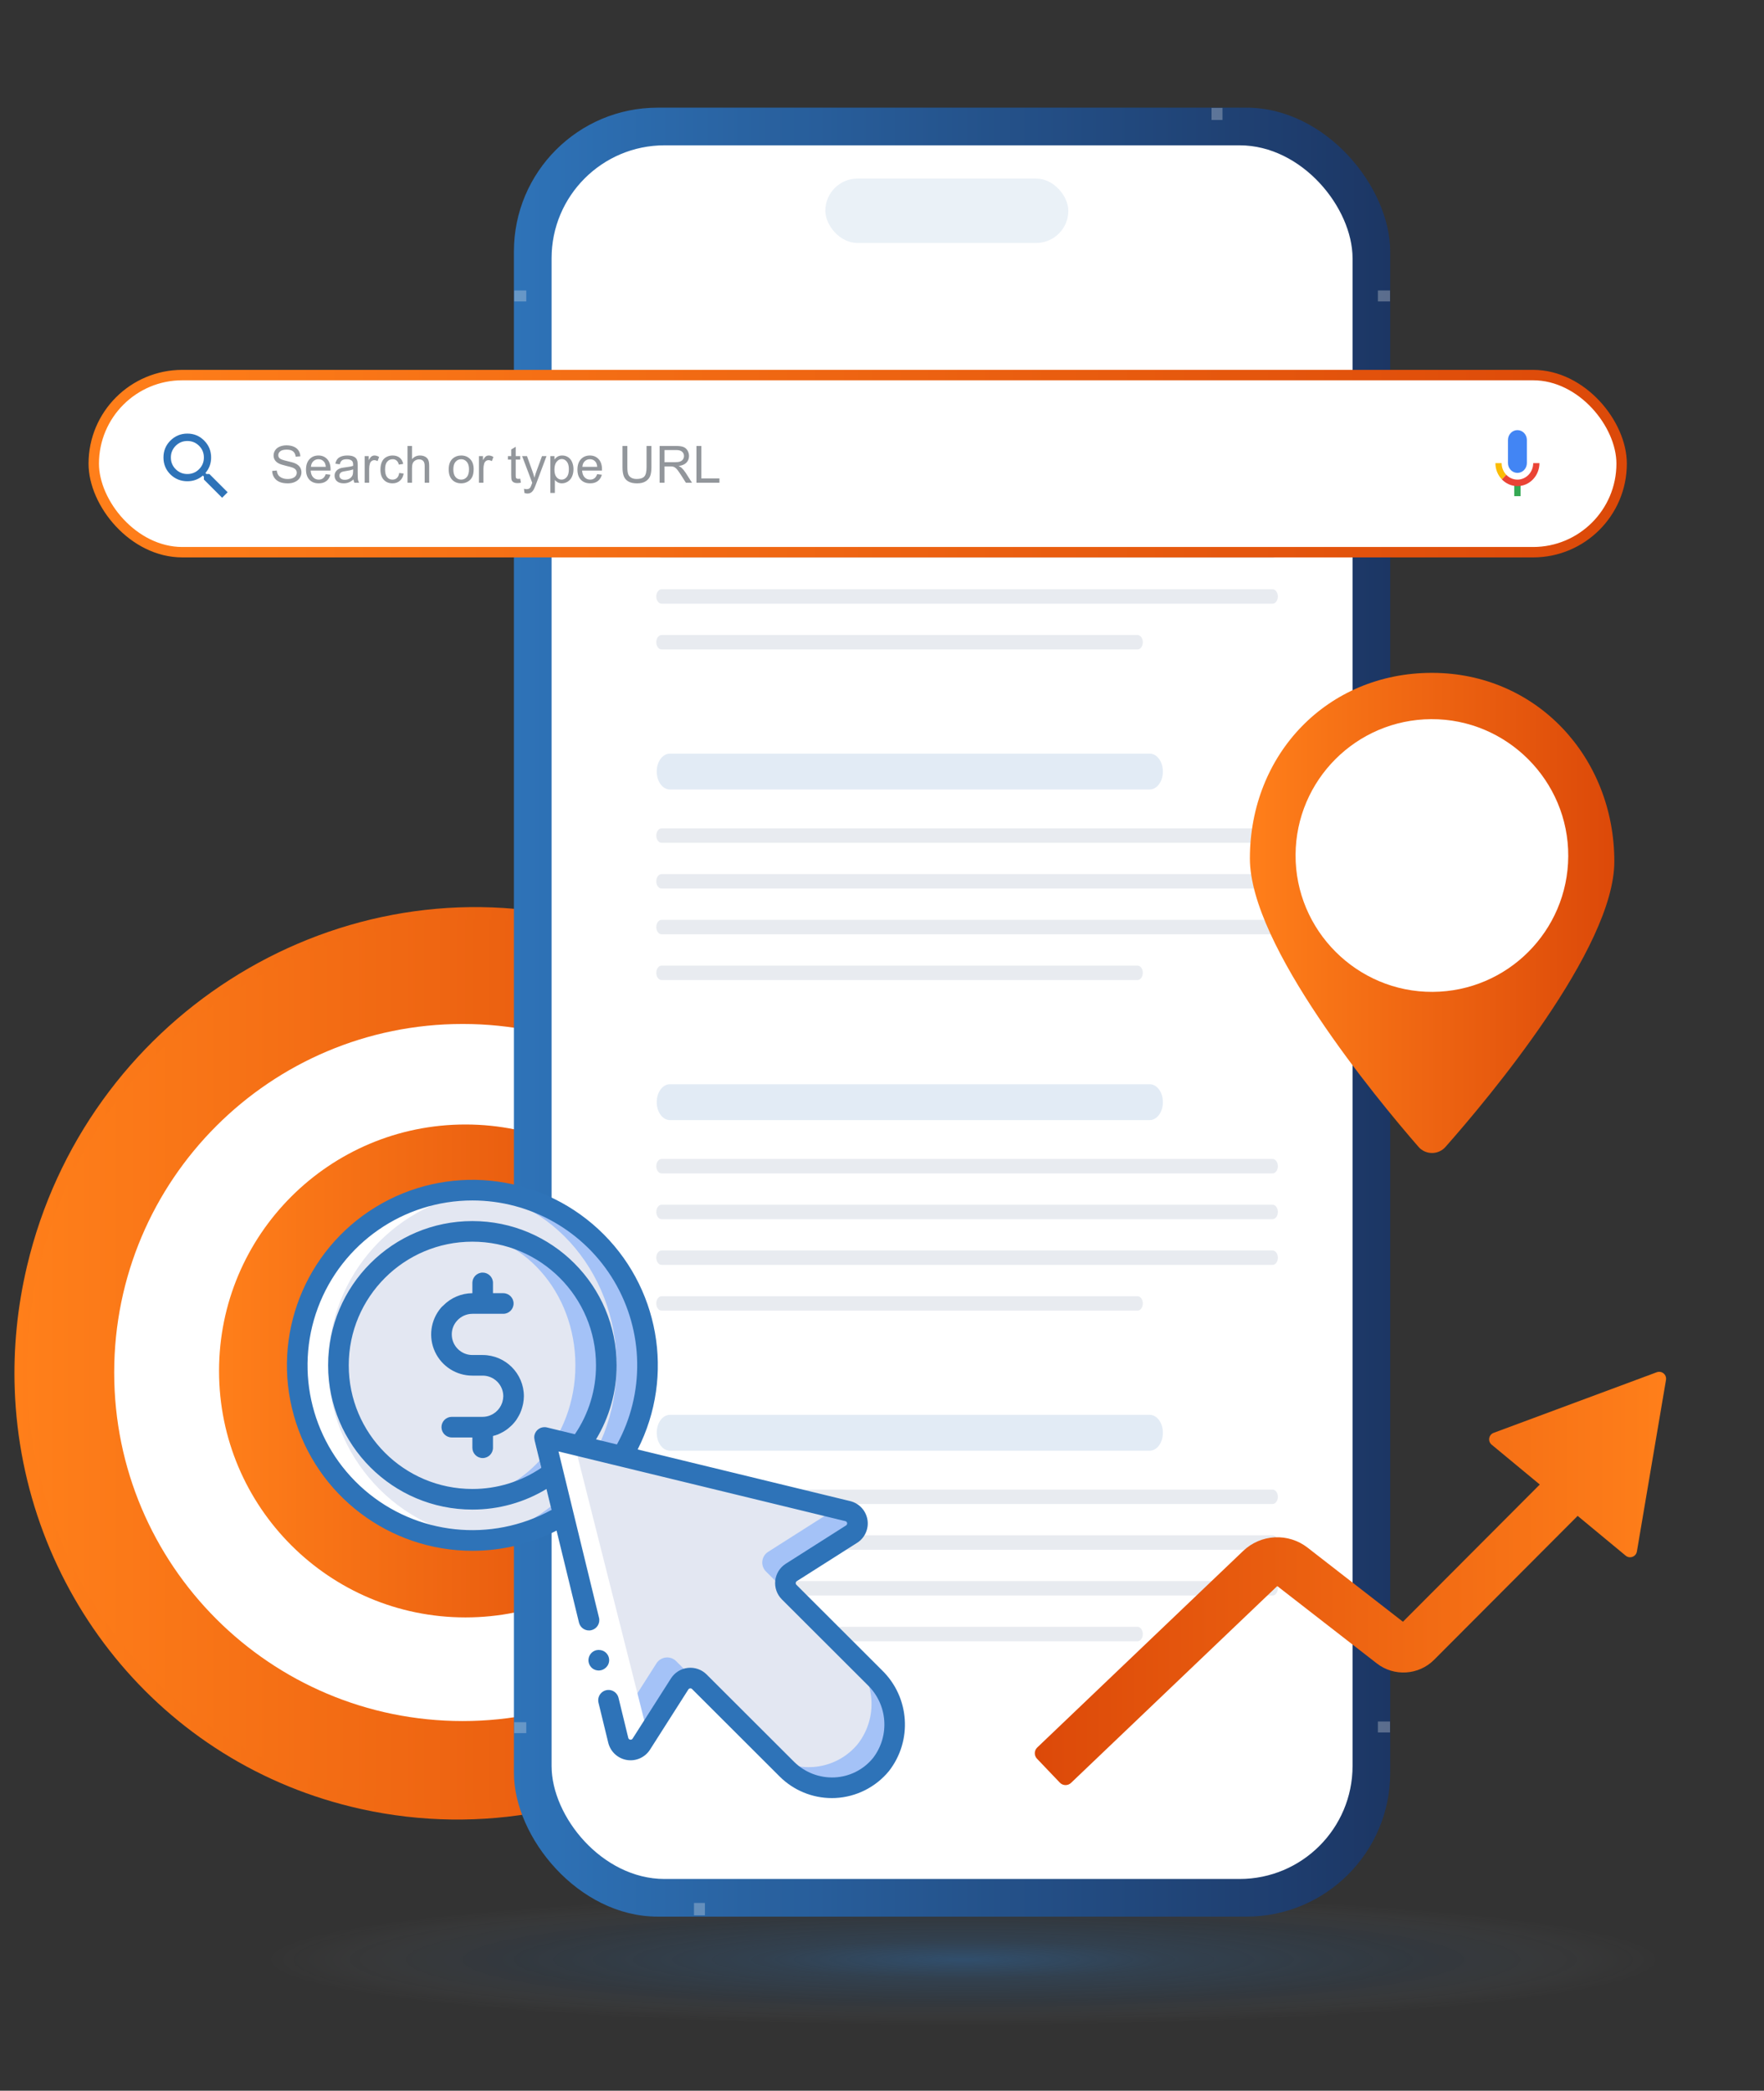 <svg width="508" height="602" viewBox="0 0 508 602" fill="none" xmlns="http://www.w3.org/2000/svg">
<rect x="0" y="0" width="508" height="602" fill="#333333" stroke="none"/>
<g clip-path="url(#clip0_11071_12606)">
<path style="mix-blend-mode:multiply" opacity="0.56" d="M279.268 583C418.623 583 531.592 572.58 531.592 559.726C531.592 546.872 418.623 536.452 279.268 536.452C139.914 536.452 26.945 546.872 26.945 559.726C26.945 572.58 139.914 583 279.268 583Z" fill="url(#paint0_radial_11071_12606)" fill-opacity="0.77"/>
<path d="M4.241 399.97C3.834 388.363 4.963 376.486 7.779 364.574C24.537 293.701 94.761 248.778 164.629 264.232C222.752 277.089 262.326 327.693 264.332 385.142C264.737 396.749 263.61 408.626 260.794 420.54C244.035 491.411 173.811 536.334 103.943 520.881C45.82 508.025 6.253 457.419 4.241 399.97Z" fill="url(#paint1_linear_11071_12606)"/>
<path d="M27.69 368.577C41.868 309.458 101.116 271.348 159.89 284.393C208.28 295.133 242.068 337.688 243.769 386.42C244.109 396.136 243.173 406.087 240.827 416.089C226.671 475.806 167.214 513.766 108.222 500.513C59.039 489.464 26.339 446.394 24.666 398.488C24.321 388.643 25.289 378.597 27.69 368.579V368.577ZM154.934 306.911C109.014 296.47 61.574 325.744 50.217 373.308C48.315 381.277 47.552 389.238 47.823 397.009C49.159 435.274 75.541 469.013 114.086 477.515C161.072 487.832 207.665 457.081 218.505 410.422C220.295 402.72 221.011 395.005 220.745 387.457C219.422 349.541 193.422 315.667 154.932 306.913" fill="white"/>
<path d="M72.902 378.679C81.176 344.441 115.2 322.8 149.048 330.236C177.457 336.651 196.366 361.406 197.33 389.032C197.531 394.784 196.954 400.659 195.523 406.523C187.182 440.688 152.934 462.316 119.243 454.711C91.251 448.394 72.1 423.765 71.129 395.998C70.93 390.314 71.494 384.496 72.898 378.681L72.902 378.679ZM143.687 353.045C122.337 348.272 100.619 362.035 95.391 383.547C94.481 387.293 94.117 391.03 94.243 394.666C94.862 412.421 107.162 427.921 124.591 431.915C146.141 436.855 168.123 422.809 173.128 401.123C174.003 397.465 174.355 393.807 174.229 390.233C173.614 372.63 161.466 357.02 143.687 353.045Z" fill="white"/>
<path d="M117.671 393.517C117.62 392.047 117.761 390.543 118.117 389.036C120.267 379.943 129.341 374.168 138.329 376.235C145.979 377.994 150.699 384.678 150.943 391.664C150.996 393.186 150.837 394.72 150.449 396.223C148.302 405.25 139.371 410.961 130.486 408.99C123.016 407.334 117.926 400.856 117.671 393.517Z" fill="white"/>
<path fill-rule="evenodd" clip-rule="evenodd" d="M11.329 364.624C27.878 295.318 97.003 252.663 163.912 267.877L163.91 267.88C219.993 280.635 257.877 329.992 259.805 385.239C260.192 396.237 259.149 407.479 256.541 418.701C240.746 486.688 172.856 531.495 104.393 516.462C48.229 504.074 9.787 454.914 7.841 399.157C7.446 387.835 8.558 376.235 11.329 364.624Z" fill="url(#paint2_linear_11071_12606)"/>
<path d="M133.245 495.559C188.672 495.559 233.604 450.627 233.604 395.2C233.604 339.773 188.672 294.84 133.245 294.84C77.818 294.84 32.885 339.773 32.885 395.2C32.885 450.627 77.818 495.559 133.245 495.559Z" fill="white"/>
<path d="M134.045 465.717C173.238 465.717 205.01 433.945 205.01 394.752C205.01 355.558 173.238 323.786 134.045 323.786C94.851 323.786 63.079 355.558 63.079 394.752C63.079 433.945 94.851 465.717 134.045 465.717Z" fill="url(#paint3_linear_11071_12606)"/>
<path d="M133.246 436.801C156.221 436.801 174.846 418.175 174.846 395.2C174.846 372.225 156.221 353.599 133.246 353.599C110.27 353.599 91.645 372.225 91.645 395.2C91.645 418.175 110.27 436.801 133.246 436.801Z" fill="white"/>
<g clip-path="url(#clip1_11071_12606)">
<rect x="148" y="31" width="252.354" height="520.874" rx="41.402" fill="url(#paint4_linear_11071_12606)"/>
<rect x="158.843" y="41.843" width="230.667" height="499.188" rx="32.53" fill="white"/>
<g opacity="0.5">
<rect x="237.684" y="51.416" width="69.977" height="18.548" rx="9.274" fill="#2E73B8" fill-opacity="0.2"/>
</g>
<g opacity="0.4">
<g style="mix-blend-mode:screen" opacity="0.75">
<rect x="148" y="495.883" width="3.549" height="3.154" fill="#EDEDED"/>
</g>
<g style="mix-blend-mode:screen" opacity="0.75">
<rect x="199.851" y="547.931" width="3.154" height="3.549" fill="#EDEDED"/>
</g>
<g style="mix-blend-mode:screen" opacity="0.75">
<rect x="396.805" y="83.639" width="3.549" height="3.154" fill="#EDEDED"/>
</g>
<g style="mix-blend-mode:screen" opacity="0.75">
<rect x="148" y="83.639" width="3.549" height="3.154" fill="#EDEDED"/>
</g>
<g style="mix-blend-mode:screen" opacity="0.75">
<rect x="348.897" y="31" width="3.154" height="3.549" fill="#EDEDED"/>
</g>
<g style="mix-blend-mode:screen" opacity="0.75">
<rect x="396.805" y="495.686" width="3.549" height="3.154" fill="#EDEDED"/>
</g>
</g>
</g>
<path d="M331.097 121.806H192.918C190.823 121.806 189.125 124.116 189.125 126.967C189.125 129.818 190.823 132.128 192.918 132.128H331.097C333.192 132.128 334.89 129.818 334.89 126.967C334.89 124.116 333.192 121.806 331.097 121.806Z" fill="#E2EBF5"/>
<path d="M366.473 147.48H190.527C189.683 147.48 189 146.55 189 145.403C189 144.255 189.683 143.325 190.527 143.325H366.473C367.317 143.325 368 144.255 368 145.403C368 146.55 367.317 147.48 366.473 147.48Z" fill="#677C99" fill-opacity="0.15"/>
<path d="M366.473 156.499H190.527C189.684 156.499 189 157.43 189 158.577C189 159.725 189.684 160.655 190.527 160.655H366.473C367.316 160.655 368 159.725 368 158.577C368 157.43 367.316 156.499 366.473 156.499Z" fill="#677C99" fill-opacity="0.15"/>
<path d="M366.473 173.826H190.527C189.683 173.826 189 172.896 189 171.749C189 170.601 189.683 169.671 190.527 169.671H366.473C367.317 169.671 368 170.601 368 171.749C368 172.896 367.317 173.826 366.473 173.826Z" fill="#677C99" fill-opacity="0.15"/>
<path d="M327.583 182.844H190.527C189.684 182.844 189 183.775 189 184.922C189 186.07 189.684 187 190.527 187H327.583C328.426 187 329.11 186.07 329.11 184.922C329.11 183.775 328.426 182.844 327.583 182.844Z" fill="#677C99" fill-opacity="0.15"/>
<path d="M331.097 217H192.918C190.823 217 189.125 219.311 189.125 222.161C189.125 225.012 190.823 227.323 192.918 227.323H331.097C333.192 227.323 334.89 225.012 334.89 222.161C334.89 219.311 333.192 217 331.097 217Z" fill="#E2EBF5"/>
<path d="M366.473 242.675H190.527C189.683 242.675 189 241.745 189 240.597C189 239.449 189.683 238.519 190.527 238.519H366.473C367.317 238.519 368 239.449 368 240.597C368 241.745 367.317 242.675 366.473 242.675Z" fill="#677C99" fill-opacity="0.15"/>
<path d="M366.473 251.694H190.527C189.684 251.694 189 252.624 189 253.771C189 254.919 189.684 255.849 190.527 255.849H366.473C367.316 255.849 368 254.919 368 253.771C368 252.624 367.316 251.694 366.473 251.694Z" fill="#677C99" fill-opacity="0.15"/>
<path d="M366.473 269.021H190.527C189.683 269.021 189 268.091 189 266.943C189 265.795 189.683 264.865 190.527 264.865H366.473C367.317 264.865 368 265.795 368 266.943C368 268.091 367.317 269.021 366.473 269.021Z" fill="#677C99" fill-opacity="0.15"/>
<path d="M327.583 278.039H190.527C189.684 278.039 189 278.969 189 280.117C189 281.264 189.684 282.194 190.527 282.194H327.583C328.426 282.194 329.11 281.264 329.11 280.117C329.11 278.969 328.426 278.039 327.583 278.039Z" fill="#677C99" fill-opacity="0.15"/>
<path d="M331.097 312.194H192.918C190.823 312.194 189.125 314.505 189.125 317.356C189.125 320.206 190.823 322.517 192.918 322.517H331.097C333.192 322.517 334.89 320.206 334.89 317.356C334.89 314.505 333.192 312.194 331.097 312.194Z" fill="#E2EBF5"/>
<path d="M366.473 337.869H190.527C189.683 337.869 189 336.939 189 335.791C189 334.643 189.683 333.713 190.527 333.713H366.473C367.317 333.713 368 334.643 368 335.791C368 336.939 367.317 337.869 366.473 337.869Z" fill="#677C99" fill-opacity="0.15"/>
<path d="M366.473 346.888H190.527C189.684 346.888 189 347.818 189 348.966C189 350.113 189.684 351.044 190.527 351.044H366.473C367.316 351.044 368 350.113 368 348.966C368 347.818 367.316 346.888 366.473 346.888Z" fill="#677C99" fill-opacity="0.15"/>
<path d="M366.473 364.215H190.527C189.683 364.215 189 363.285 189 362.137C189 360.989 189.683 360.059 190.527 360.059H366.473C367.317 360.059 368 360.989 368 362.137C368 363.285 367.317 364.215 366.473 364.215Z" fill="#677C99" fill-opacity="0.15"/>
<path d="M327.583 373.233H190.527C189.684 373.233 189 374.163 189 375.311C189 376.458 189.684 377.389 190.527 377.389H327.583C328.426 377.389 329.11 376.458 329.11 375.311C329.11 374.163 328.426 373.233 327.583 373.233Z" fill="#677C99" fill-opacity="0.15"/>
<path d="M331.097 407.389H192.918C190.823 407.389 189.125 409.7 189.125 412.55C189.125 415.401 190.823 417.711 192.918 417.711H331.097C333.192 417.711 334.89 415.401 334.89 412.55C334.89 409.7 333.192 407.389 331.097 407.389Z" fill="#E2EBF5"/>
<path d="M366.473 433.063H190.527C189.683 433.063 189 432.133 189 430.986C189 429.838 189.683 428.908 190.527 428.908H366.473C367.317 428.908 368 429.838 368 430.986C368 432.133 367.317 433.063 366.473 433.063Z" fill="#677C99" fill-opacity="0.15"/>
<path d="M366.473 442.082H190.527C189.684 442.082 189 443.013 189 444.16C189 445.308 189.684 446.238 190.527 446.238H366.473C367.316 446.238 368 445.308 368 444.16C368 443.013 367.316 442.082 366.473 442.082Z" fill="#677C99" fill-opacity="0.15"/>
<path d="M366.473 459.409H190.527C189.683 459.409 189 458.479 189 457.332C189 456.184 189.683 455.254 190.527 455.254H366.473C367.317 455.254 368 456.184 368 457.332C368 458.479 367.317 459.409 366.473 459.409Z" fill="#677C99" fill-opacity="0.15"/>
<path d="M327.583 468.427H190.527C189.684 468.427 189 469.358 189 470.505C189 471.653 189.684 472.583 190.527 472.583H327.583C328.426 472.583 329.11 471.653 329.11 470.505C329.11 469.358 328.426 468.427 327.583 468.427Z" fill="#677C99" fill-opacity="0.15"/>
<path d="M464.898 248.065C464.898 273.125 428.451 316.463 416.273 330.245C414.2 332.591 410.545 332.576 408.491 330.213C396.367 316.266 359.947 272.281 359.947 247.201C359.947 217.113 382.275 193.743 412.364 193.743C442.453 193.743 464.898 217.977 464.898 248.065Z" fill="url(#paint5_linear_11071_12606)"/>
<path d="M451.627 246.558C451.508 268.067 434.095 285.481 412.586 285.6C390.813 285.72 372.981 267.886 373.1 246.115C373.219 224.606 390.633 207.193 412.141 207.074C433.914 206.953 451.748 224.786 451.627 246.558Z" fill="white"/>
<g clip-path="url(#clip2_11071_12606)">
<rect x="27" y="108" width="440" height="51" rx="25.5" fill="white"/>
<g clip-path="url(#clip3_11071_12606)">
<path d="M50.593 135.102C51.517 136.027 52.64 136.489 53.961 136.489C55.282 136.489 56.404 136.027 57.329 135.102C58.253 134.178 58.716 133.055 58.716 131.734C58.716 130.413 58.253 129.291 57.329 128.366C56.404 127.442 55.282 126.979 53.961 126.979C52.64 126.979 51.517 127.442 50.593 128.366C49.668 129.291 49.206 130.413 49.206 131.734C49.206 133.055 49.668 134.178 50.593 135.102ZM60.301 136.489L65.551 141.739L63.966 143.324L58.716 138.074V137.232L58.419 136.935C57.164 138.025 55.678 138.569 53.961 138.569C52.046 138.569 50.411 137.909 49.057 136.588C47.737 135.267 47.076 133.649 47.076 131.734C47.076 129.819 47.737 128.201 49.057 126.88C50.411 125.527 52.046 124.85 53.961 124.85C55.876 124.85 57.494 125.527 58.815 126.88C60.136 128.201 60.796 129.819 60.796 131.734C60.796 133.451 60.251 134.937 59.161 136.192L59.459 136.489H60.301Z" fill="#2E73B8"/>
<path d="M78.382 135.598L79.704 135.482C79.767 136.012 79.911 136.448 80.138 136.79C80.369 137.127 80.725 137.401 81.207 137.613C81.688 137.82 82.23 137.924 82.832 137.924C83.366 137.924 83.838 137.844 84.247 137.685C84.657 137.526 84.96 137.31 85.157 137.035C85.36 136.756 85.461 136.453 85.461 136.125C85.461 135.793 85.365 135.504 85.172 135.258C84.979 135.008 84.662 134.799 84.219 134.63C83.934 134.519 83.306 134.348 82.333 134.117C81.361 133.881 80.679 133.66 80.289 133.453C79.784 133.188 79.406 132.86 79.155 132.47C78.91 132.075 78.787 131.635 78.787 131.149C78.787 130.614 78.939 130.116 79.242 129.653C79.545 129.186 79.988 128.832 80.571 128.592C81.154 128.351 81.801 128.23 82.514 128.23C83.299 128.23 83.99 128.358 84.587 128.613C85.189 128.864 85.651 129.234 85.974 129.726C86.296 130.217 86.47 130.773 86.494 131.394L85.15 131.495C85.078 130.826 84.832 130.32 84.414 129.978C83.999 129.636 83.385 129.466 82.572 129.466C81.724 129.466 81.105 129.622 80.715 129.935C80.33 130.243 80.138 130.616 80.138 131.055C80.138 131.435 80.275 131.748 80.549 131.994C80.819 132.239 81.522 132.492 82.658 132.752C83.8 133.007 84.582 133.231 85.006 133.424C85.622 133.708 86.077 134.069 86.371 134.507C86.665 134.941 86.812 135.441 86.812 136.01C86.812 136.573 86.65 137.105 86.328 137.606C86.005 138.102 85.54 138.49 84.934 138.769C84.332 139.043 83.653 139.181 82.897 139.181C81.939 139.181 81.134 139.041 80.484 138.762C79.839 138.482 79.331 138.063 78.96 137.505C78.594 136.941 78.402 136.306 78.382 135.598ZM93.811 136.53L95.154 136.696C94.942 137.481 94.55 138.09 93.977 138.523C93.404 138.957 92.672 139.173 91.781 139.173C90.659 139.173 89.768 138.829 89.109 138.14C88.454 137.447 88.126 136.477 88.126 135.23C88.126 133.939 88.459 132.937 89.123 132.225C89.787 131.512 90.65 131.156 91.709 131.156C92.735 131.156 93.572 131.505 94.222 132.203C94.873 132.901 95.198 133.884 95.198 135.15C95.198 135.227 95.195 135.343 95.19 135.497H89.47C89.518 136.339 89.756 136.985 90.185 137.433C90.613 137.88 91.148 138.104 91.788 138.104C92.265 138.104 92.672 137.979 93.009 137.729C93.346 137.478 93.613 137.079 93.811 136.53ZM89.542 134.428H93.825C93.767 133.783 93.604 133.299 93.334 132.976C92.92 132.475 92.383 132.225 91.723 132.225C91.126 132.225 90.623 132.425 90.214 132.824C89.809 133.224 89.585 133.758 89.542 134.428ZM101.8 138.054C101.318 138.463 100.853 138.752 100.405 138.921C99.963 139.089 99.486 139.173 98.975 139.173C98.133 139.173 97.485 138.969 97.032 138.559C96.58 138.145 96.353 137.618 96.353 136.978C96.353 136.602 96.438 136.26 96.606 135.952C96.779 135.639 97.003 135.388 97.278 135.201C97.557 135.013 97.87 134.871 98.217 134.774C98.472 134.707 98.857 134.642 99.373 134.579C100.422 134.454 101.195 134.305 101.691 134.132C101.696 133.953 101.698 133.84 101.698 133.792C101.698 133.262 101.576 132.889 101.33 132.673C100.998 132.379 100.504 132.232 99.849 132.232C99.238 132.232 98.785 132.34 98.491 132.557C98.202 132.769 97.988 133.147 97.849 133.691L96.577 133.518C96.693 132.974 96.883 132.535 97.148 132.203C97.413 131.866 97.796 131.608 98.296 131.43C98.797 131.247 99.377 131.156 100.037 131.156C100.692 131.156 101.224 131.233 101.633 131.387C102.043 131.541 102.344 131.736 102.536 131.972C102.729 132.203 102.864 132.497 102.941 132.853C102.984 133.075 103.006 133.474 103.006 134.052V135.786C103.006 136.994 103.032 137.76 103.085 138.083C103.143 138.4 103.254 138.706 103.417 139H102.06C101.925 138.73 101.838 138.415 101.8 138.054ZM101.691 135.15C101.219 135.343 100.511 135.506 99.568 135.641C99.033 135.718 98.655 135.805 98.434 135.901C98.212 135.998 98.041 136.14 97.921 136.327C97.8 136.51 97.74 136.715 97.74 136.941C97.74 137.288 97.87 137.577 98.13 137.808C98.395 138.039 98.78 138.155 99.286 138.155C99.787 138.155 100.232 138.047 100.622 137.83C101.012 137.608 101.299 137.307 101.482 136.927C101.621 136.633 101.691 136.2 101.691 135.627V135.15ZM105.014 139V131.329H106.184V132.492C106.482 131.948 106.757 131.589 107.007 131.416C107.263 131.242 107.542 131.156 107.845 131.156C108.283 131.156 108.729 131.295 109.182 131.575L108.734 132.781C108.416 132.593 108.098 132.499 107.78 132.499C107.496 132.499 107.241 132.586 107.015 132.759C106.788 132.928 106.627 133.164 106.531 133.467C106.386 133.929 106.314 134.435 106.314 134.984V139H105.014ZM114.96 136.19L116.238 136.356C116.099 137.238 115.74 137.929 115.162 138.429C114.589 138.925 113.884 139.173 113.046 139.173C111.996 139.173 111.151 138.831 110.511 138.148C109.875 137.459 109.557 136.474 109.557 135.193C109.557 134.365 109.694 133.64 109.969 133.019C110.243 132.398 110.66 131.933 111.218 131.625C111.782 131.312 112.393 131.156 113.053 131.156C113.886 131.156 114.568 131.368 115.097 131.791C115.627 132.21 115.966 132.807 116.116 133.583L114.852 133.778C114.731 133.262 114.517 132.875 114.209 132.615C113.905 132.355 113.537 132.225 113.104 132.225C112.449 132.225 111.917 132.461 111.507 132.933C111.098 133.4 110.893 134.141 110.893 135.157C110.893 136.188 111.091 136.937 111.486 137.404C111.881 137.871 112.396 138.104 113.031 138.104C113.542 138.104 113.968 137.948 114.31 137.635C114.652 137.322 114.868 136.84 114.96 136.19ZM117.351 139V128.411H118.651V132.21C119.258 131.507 120.023 131.156 120.948 131.156C121.516 131.156 122.01 131.269 122.429 131.495C122.848 131.717 123.146 132.025 123.324 132.42C123.507 132.815 123.599 133.388 123.599 134.139V139H122.299V134.139C122.299 133.489 122.157 133.017 121.872 132.723C121.593 132.425 121.196 132.275 120.681 132.275C120.295 132.275 119.932 132.376 119.59 132.579C119.253 132.776 119.012 133.046 118.868 133.388C118.723 133.73 118.651 134.201 118.651 134.803V139H117.351ZM129.218 135.165C129.218 133.744 129.613 132.692 130.403 132.008C131.063 131.44 131.867 131.156 132.815 131.156C133.87 131.156 134.732 131.502 135.401 132.196C136.071 132.884 136.405 133.838 136.405 135.056C136.405 136.043 136.256 136.821 135.957 137.389C135.664 137.953 135.233 138.391 134.665 138.704C134.101 139.017 133.485 139.173 132.815 139.173C131.742 139.173 130.872 138.829 130.208 138.14C129.548 137.452 129.218 136.46 129.218 135.165ZM130.555 135.165C130.555 136.147 130.769 136.884 131.197 137.375C131.626 137.861 132.165 138.104 132.815 138.104C133.461 138.104 133.998 137.859 134.426 137.368C134.855 136.876 135.069 136.128 135.069 135.121C135.069 134.173 134.852 133.455 134.419 132.969C133.99 132.478 133.456 132.232 132.815 132.232C132.165 132.232 131.626 132.475 131.197 132.962C130.769 133.448 130.555 134.182 130.555 135.165ZM137.922 139V131.329H139.092V132.492C139.391 131.948 139.665 131.589 139.916 131.416C140.171 131.242 140.45 131.156 140.754 131.156C141.192 131.156 141.637 131.295 142.09 131.575L141.642 132.781C141.324 132.593 141.006 132.499 140.689 132.499C140.404 132.499 140.149 132.586 139.923 132.759C139.697 132.928 139.535 133.164 139.439 133.467C139.295 133.929 139.222 134.435 139.222 134.984V139H137.922ZM149.819 137.837L150.006 138.986C149.64 139.063 149.313 139.101 149.024 139.101C148.552 139.101 148.186 139.026 147.926 138.877C147.666 138.728 147.483 138.533 147.377 138.292C147.271 138.047 147.218 137.534 147.218 136.754V132.34H146.265V131.329H147.218V129.429L148.511 128.649V131.329H149.819V132.34H148.511V136.826C148.511 137.197 148.533 137.435 148.576 137.541C148.624 137.647 148.699 137.731 148.8 137.794C148.906 137.856 149.055 137.888 149.248 137.888C149.392 137.888 149.583 137.871 149.819 137.837ZM151.039 141.954L150.895 140.734C151.179 140.811 151.427 140.849 151.639 140.849C151.928 140.849 152.159 140.801 152.332 140.705C152.506 140.608 152.648 140.474 152.758 140.3C152.84 140.17 152.973 139.848 153.156 139.332C153.18 139.26 153.218 139.154 153.271 139.014L150.36 131.329H151.762L153.358 135.771C153.565 136.335 153.75 136.927 153.914 137.548C154.063 136.951 154.242 136.368 154.449 135.8L156.088 131.329H157.388L154.47 139.13C154.157 139.973 153.914 140.553 153.741 140.871C153.51 141.299 153.245 141.612 152.946 141.81C152.648 142.012 152.291 142.113 151.877 142.113C151.627 142.113 151.347 142.06 151.039 141.954ZM158.493 141.94V131.329H159.678V132.326C159.957 131.936 160.273 131.644 160.624 131.452C160.976 131.254 161.402 131.156 161.903 131.156C162.558 131.156 163.136 131.324 163.636 131.661C164.137 131.998 164.515 132.475 164.77 133.092C165.026 133.703 165.153 134.375 165.153 135.107C165.153 135.892 165.011 136.6 164.727 137.23C164.448 137.856 164.038 138.338 163.499 138.675C162.965 139.007 162.401 139.173 161.809 139.173C161.376 139.173 160.985 139.082 160.639 138.899C160.297 138.716 160.015 138.485 159.794 138.205V141.94H158.493ZM159.671 135.208C159.671 136.195 159.871 136.925 160.27 137.396C160.67 137.868 161.154 138.104 161.722 138.104C162.3 138.104 162.794 137.861 163.203 137.375C163.617 136.884 163.824 136.125 163.824 135.1C163.824 134.122 163.622 133.39 163.217 132.904C162.818 132.417 162.339 132.174 161.78 132.174C161.226 132.174 160.735 132.434 160.306 132.954C159.883 133.47 159.671 134.221 159.671 135.208ZM171.979 136.53L173.322 136.696C173.111 137.481 172.718 138.09 172.145 138.523C171.572 138.957 170.84 139.173 169.949 139.173C168.827 139.173 167.936 138.829 167.277 138.14C166.622 137.447 166.294 136.477 166.294 135.23C166.294 133.939 166.627 132.937 167.291 132.225C167.956 131.512 168.818 131.156 169.877 131.156C170.903 131.156 171.741 131.505 172.391 132.203C173.041 132.901 173.366 133.884 173.366 135.15C173.366 135.227 173.363 135.343 173.359 135.497H167.638C167.686 136.339 167.924 136.985 168.353 137.433C168.782 137.88 169.316 138.104 169.957 138.104C170.433 138.104 170.84 137.979 171.177 137.729C171.514 137.478 171.782 137.079 171.979 136.53ZM167.71 134.428H171.993C171.936 133.783 171.772 133.299 171.502 132.976C171.088 132.475 170.551 132.225 169.892 132.225C169.294 132.225 168.791 132.425 168.382 132.824C167.977 133.224 167.753 133.758 167.71 134.428ZM186.194 128.411H187.595V134.529C187.595 135.593 187.475 136.438 187.234 137.064C186.993 137.69 186.558 138.201 185.927 138.596C185.301 138.986 184.477 139.181 183.456 139.181C182.464 139.181 181.653 139.01 181.022 138.668C180.391 138.326 179.941 137.832 179.672 137.187C179.402 136.537 179.267 135.651 179.267 134.529V128.411H180.668V134.522C180.668 135.441 180.753 136.12 180.921 136.559C181.095 136.992 181.388 137.327 181.802 137.563C182.221 137.799 182.732 137.917 183.334 137.917C184.364 137.917 185.099 137.683 185.537 137.216C185.975 136.749 186.194 135.851 186.194 134.522V128.411ZM189.957 139V128.411H194.652C195.596 128.411 196.314 128.507 196.805 128.7C197.296 128.888 197.688 129.222 197.982 129.704C198.276 130.185 198.423 130.718 198.423 131.3C198.423 132.051 198.18 132.685 197.693 133.2C197.207 133.715 196.456 134.043 195.44 134.182C195.81 134.36 196.092 134.536 196.285 134.709C196.694 135.085 197.082 135.555 197.448 136.118L199.289 139H197.527L196.126 136.797C195.716 136.161 195.379 135.675 195.115 135.338C194.85 135.001 194.611 134.765 194.399 134.63C194.192 134.495 193.98 134.401 193.764 134.348C193.605 134.315 193.345 134.298 192.984 134.298H191.359V139H189.957ZM191.359 133.084H194.371C195.011 133.084 195.512 133.019 195.873 132.889C196.234 132.754 196.509 132.543 196.696 132.254C196.884 131.96 196.978 131.642 196.978 131.3C196.978 130.799 196.795 130.388 196.429 130.065C196.068 129.742 195.495 129.581 194.71 129.581H191.359V133.084ZM200.568 139V128.411H201.969V137.75H207.184V139H200.568Z" fill="#92969B"/>
</g>
<g clip-path="url(#clip4_11071_12606)">
<path d="M436.99 136.165C435.487 136.165 434.269 134.894 434.269 133.324V126.691C434.269 125.121 435.487 123.85 436.99 123.85C438.494 123.85 439.712 125.121 439.712 126.691V133.324C439.712 134.894 438.494 136.165 436.99 136.165Z" fill="#4285F4"/>
<path d="M437.9 139.394H436.084V142.869H437.9V139.394Z" fill="#34A853"/>
<path d="M441.536 133.359C441.531 135.973 439.493 138.101 436.99 138.101C435.734 138.101 434.593 137.565 433.769 136.7L432.5 138.025C433.649 139.225 435.234 139.97 436.99 139.97C440.489 139.97 443.326 137.008 443.33 133.355H441.536V133.359Z" fill="#EA4335"/>
<path d="M433.769 136.7C432.953 135.844 432.444 134.662 432.444 133.359H430.65C430.65 135.179 431.359 136.83 432.5 138.025L433.769 136.7Z" fill="#FBBC05"/>
</g>
</g>
<rect x="27" y="108" width="440" height="51" rx="25.5" stroke="url(#paint6_linear_11071_12606)" stroke-width="3"/>
<path d="M477.115 395.125L453.629 403.85L430.143 412.575C428.706 413.109 428.384 415 429.566 415.976L443.431 427.455L404.02 466.964L376.554 445.624C373.865 443.534 370.513 442.479 367.114 442.654C363.714 442.826 360.485 444.216 358.022 446.567L298.705 503.176C297.795 504.045 297.762 505.487 298.629 506.396L305.213 513.295C306.082 514.205 307.524 514.238 308.433 513.371L367.751 456.762C367.795 456.72 367.86 456.718 367.909 456.753L396.495 478.963C401.461 482.821 408.554 482.374 412.995 477.922L454.333 436.483L468.165 447.935C469.347 448.914 471.144 448.245 471.398 446.732L475.586 422.031L479.775 397.329C480.032 395.816 478.554 394.593 477.117 395.128L477.115 395.125Z" fill="url(#paint7_linear_11071_12606)"/>
<path d="M186.473 393.131C186.474 406.508 181.161 419.338 171.701 428.797C162.242 438.256 149.413 443.57 136.035 443.568C134.549 443.574 133.064 443.505 131.585 443.361C105.558 441.06 85.599 419.26 85.599 393.131C85.599 367.002 105.558 345.201 131.585 342.901C133.064 342.756 134.549 342.687 136.035 342.693C149.413 342.692 162.242 348.006 171.701 357.465C181.161 366.924 186.474 379.753 186.473 393.131Z" fill="#A4C2F7"/>
<path d="M131.585 443.361C156.983 443.361 177.572 420.872 177.572 393.131C177.572 365.39 156.983 342.901 131.585 342.901C106.186 342.901 85.597 365.39 85.597 393.131C85.597 420.872 106.186 443.361 131.585 443.361Z" fill="#E3E7F2"/>
<path d="M174.605 393.131C174.585 414.424 157.328 431.681 136.035 431.701C134.548 431.702 133.061 431.613 131.585 431.434C112.137 429.18 97.465 412.709 97.465 393.131C97.465 373.553 112.137 357.082 131.585 354.828C133.061 354.649 134.548 354.56 136.035 354.561C157.328 354.581 174.585 371.838 174.605 393.131Z" fill="#A4C2F7"/>
<path d="M131.585 431.434C150.429 431.434 165.704 414.285 165.704 393.131C165.704 371.977 150.429 354.828 131.585 354.828C112.741 354.828 97.465 371.977 97.465 393.131C97.465 414.285 112.741 431.434 131.585 431.434Z" fill="#E3E7F2"/>
<path d="M253.702 508.1C250.418 512.081 245.609 514.495 240.453 514.75C235.298 515.004 230.274 513.074 226.614 509.435L223.321 506.142L201.395 484.246C200.93 483.779 200.345 483.451 199.704 483.296C198.178 482.898 196.57 483.534 195.729 484.869L184.692 502.196C183.907 503.438 182.455 504.089 181.005 503.85C179.555 503.61 178.389 502.526 178.046 501.098L177.096 497.211L156.802 413.9L239.965 434.104L244.148 435.113C245.565 435.461 246.638 436.62 246.877 438.06C247.116 439.499 246.474 440.942 245.246 441.73L227.89 452.766C226.95 453.358 226.33 454.345 226.209 455.449C226.088 456.553 226.477 457.652 227.267 458.433L251.922 483.059C258.827 489.724 259.595 500.524 253.702 508.1Z" fill="#A4C2F7"/>
<path d="M247.028 502.166C241.222 509.216 231.11 510.912 223.322 506.142C222.086 505.41 220.95 504.522 219.94 503.501L199.705 483.296L194.721 478.312C193.937 477.529 192.84 477.144 191.738 477.265C190.637 477.386 189.65 478 189.054 478.935L178.017 496.262C177.781 496.64 177.468 496.964 177.097 497.211L156.804 413.9L239.966 434.104C239.698 434.805 239.208 435.398 238.572 435.796L221.215 446.833C220.275 447.424 219.656 448.411 219.535 449.515C219.413 450.619 219.803 451.718 220.592 452.499L245.247 477.125C252.153 483.791 252.92 494.59 247.028 502.166Z" fill="#E3E7F2"/>
<path d="M131.585 443.361C133.064 443.506 134.549 443.575 136.035 443.569C137.52 443.569 138.982 443.481 140.433 443.354C114.436 441.031 94.509 419.252 94.498 393.151C94.488 367.051 114.399 345.257 140.394 342.913C138.955 342.79 137.507 342.693 136.035 342.693C134.549 342.687 133.064 342.756 131.585 342.901C105.558 345.201 85.599 367.002 85.599 393.131C85.599 419.26 105.558 441.061 131.585 443.361Z" fill="white"/>
<path d="M156.804 416.867L177.097 497.211L178.047 501.098C178.391 502.527 179.556 503.611 181.006 503.85C182.456 504.09 183.908 503.438 184.693 502.196L186.517 499.333L185.999 497.212L165.704 416.867C163.193 418.398 159.574 415.78 156.804 416.867Z" fill="white"/>
<path d="M175.165 501.804L166.036 464.329L153.919 414.603L159.687 413.197L171.801 462.926L180.93 500.398L175.165 501.804Z" fill="white"/>
<path d="M149.773 406.946C149.891 406.689 149.987 406.425 150.087 406.159C150.242 405.743 150.375 405.318 150.482 404.887C150.544 404.642 150.609 404.403 150.654 404.152C150.791 403.454 150.862 402.744 150.869 402.032C150.861 395.481 145.553 390.172 139.001 390.164H136.035C132.759 390.161 130.104 387.506 130.101 384.23C130.099 382.773 130.639 381.368 131.617 380.289L131.621 380.283L131.622 380.283C132.746 379.027 134.349 378.305 136.035 378.297H144.935C146.574 378.297 147.902 376.968 147.902 375.33C147.902 373.691 146.574 372.363 144.935 372.363H141.969V369.396C141.969 367.758 140.64 366.429 139.002 366.429C137.363 366.429 136.035 367.758 136.035 369.396V372.363C132.876 372.386 129.857 373.667 127.646 375.923C127.501 376.031 127.366 376.153 127.243 376.286L127.216 376.311L127.205 376.328C127.125 376.408 127.05 376.492 126.979 376.58C123.992 380.104 123.324 385.043 125.269 389.234C127.213 393.425 131.415 396.104 136.035 396.098H139.002C142.278 396.101 144.932 398.756 144.936 402.032C144.928 402.573 144.845 403.11 144.69 403.628C144.66 403.736 144.627 403.842 144.591 403.947C144.244 404.953 143.633 405.846 142.822 406.535C142.748 406.598 142.674 406.662 142.596 406.722C142.163 407.061 141.684 407.337 141.172 407.54L141.167 407.543C140.479 407.819 139.744 407.963 139.002 407.966H130.101C128.463 407.966 127.135 409.295 127.135 410.933C127.135 412.571 128.463 413.9 130.101 413.9H136.035V416.867C136.035 418.505 137.363 419.833 139.002 419.833C140.641 419.833 141.969 418.505 141.969 416.867V413.478C142.378 413.375 142.781 413.249 143.177 413.103C143.218 413.089 143.259 413.095 143.299 413.08C143.331 413.068 143.359 413.049 143.39 413.036C143.662 412.928 143.915 412.79 144.177 412.662C144.557 412.481 144.928 412.28 145.286 412.058C145.52 411.912 145.744 411.757 145.966 411.595C146.32 411.335 146.658 411.056 146.98 410.758C147.169 410.585 147.363 410.422 147.541 410.237C147.964 409.798 148.352 409.327 148.704 408.828C148.85 408.621 148.969 408.399 149.102 408.182C149.349 407.783 149.573 407.371 149.773 406.946Z" fill="#2E73B8"/>
<path d="M170.881 480.586L171.397 480.826C171.585 480.897 171.781 480.942 171.98 480.96C172.164 481.003 172.353 481.019 172.541 481.006C172.74 480.992 172.937 480.964 173.131 480.923C173.892 480.727 174.55 480.25 174.974 479.588C175.509 478.744 175.576 477.685 175.152 476.78C174.727 475.875 173.87 475.25 172.879 475.122C172.496 475.058 172.104 475.071 171.726 475.158C170.562 475.446 169.684 476.405 169.5 477.591C169.316 478.776 169.86 479.956 170.881 480.586Z" fill="#2E73B8"/>
<path d="M136.035 446.536C144.464 446.542 152.775 444.547 160.283 440.717L166.738 467.212C167.126 468.804 168.731 469.78 170.323 469.392C171.915 469.004 172.891 467.399 172.503 465.807L160.84 417.933L243.438 437.994C243.707 438.056 243.911 438.273 243.957 438.545C244.002 438.816 243.88 439.088 243.647 439.234L226.292 450.263C224.595 451.339 223.48 453.128 223.261 455.125C223.042 457.122 223.742 459.111 225.165 460.529L249.824 485.151C255.642 490.739 256.326 499.808 251.412 506.205C248.67 509.566 244.625 511.598 240.292 511.791C235.983 511.974 231.792 510.359 228.72 507.332L203.498 482.15C202.077 480.731 200.09 480.033 198.094 480.252C196.098 480.47 194.309 481.582 193.229 483.275L182.185 500.605C182.043 500.846 181.763 500.97 181.488 500.913C181.21 500.883 180.983 500.674 180.931 500.399L180.93 500.398L178.121 488.869C177.87 487.839 177.089 487.021 176.072 486.724C175.054 486.426 173.955 486.694 173.189 487.426C172.423 488.158 172.105 489.244 172.356 490.273L175.164 501.801L175.165 501.804C175.795 504.381 177.902 506.334 180.52 506.768C183.138 507.201 185.761 506.031 187.189 503.795L198.232 486.465C198.342 486.286 198.53 486.17 198.739 486.151C198.949 486.121 199.159 486.195 199.305 486.348L224.527 511.53C228.52 515.507 233.926 517.741 239.561 517.742C239.9 517.742 240.239 517.734 240.576 517.718C246.57 517.42 252.163 514.612 255.984 509.983C262.829 501.22 261.981 488.71 254.017 480.951L229.357 456.331C229.21 456.184 229.138 455.979 229.16 455.773C229.183 455.567 229.298 455.382 229.473 455.271L246.829 444.244C249.07 442.821 250.243 440.197 249.81 437.579C249.377 434.96 247.421 432.854 244.841 432.229L183.63 417.362C194.479 396.054 189.844 370.132 172.282 353.905C154.72 337.677 128.513 335.1 108.127 347.596C87.741 360.092 78.145 384.615 84.636 407.628C91.127 430.641 112.124 446.535 136.035 446.536ZM165.557 412.973L157.503 411.017C155.912 410.633 154.309 411.609 153.921 413.2C153.819 413.66 153.83 414.139 153.955 414.594L153.921 414.602L155.882 422.649C150.029 426.629 143.112 428.75 136.035 428.734C116.372 428.734 100.432 412.794 100.432 393.131C100.432 373.468 116.372 357.528 136.035 357.528C155.698 357.528 171.638 373.468 171.638 393.131C171.654 400.206 169.535 407.121 165.557 412.973ZM136.035 345.661C152.803 345.653 168.33 354.495 176.877 368.92C185.425 383.345 185.725 401.21 177.666 415.914L171.649 414.452C175.538 408.022 177.586 400.646 177.572 393.131C177.572 370.191 158.975 351.594 136.035 351.594C113.095 351.594 94.498 370.191 94.498 393.131C94.498 416.072 113.095 434.668 136.035 434.668C143.554 434.683 150.932 432.632 157.366 428.74L158.831 434.755C141.444 444.278 119.969 441.992 104.976 429.022C89.983 416.052 84.63 395.13 91.552 376.554C98.474 357.977 116.211 345.658 136.035 345.661Z" fill="#2E73B8"/>
</g>
<defs>
<radialGradient id="paint0_radial_11071_12606" cx="0" cy="0" r="1" gradientUnits="userSpaceOnUse" gradientTransform="translate(277.432 564.237) scale(251.965 23.704)">
<stop stop-color="#2E73B8"/>
<stop offset="0.23" stop-color="#2E73B8" stop-opacity="0.49"/>
<stop offset="0.53" stop-color="#2E73B8" stop-opacity="0.19"/>
<stop offset="0.8" stop-color="#F9FCFE" stop-opacity="0"/>
<stop offset="1" stop-color="white" stop-opacity="0"/>
</radialGradient>
<linearGradient id="paint1_linear_11071_12606" x1="4.16" y1="392.557" x2="264.412" y2="392.557" gradientUnits="userSpaceOnUse">
<stop stop-color="#FF7F1A"/>
<stop offset="1" stop-color="#DC4909"/>
</linearGradient>
<linearGradient id="paint2_linear_11071_12606" x1="7.764" y1="392.087" x2="259.884" y2="392.087" gradientUnits="userSpaceOnUse">
<stop stop-color="#FF7F1A"/>
<stop offset="1" stop-color="#DC4909"/>
</linearGradient>
<linearGradient id="paint3_linear_11071_12606" x1="63.079" y1="394.752" x2="205.01" y2="394.752" gradientUnits="userSpaceOnUse">
<stop stop-color="#FF7F1A"/>
<stop offset="1" stop-color="#DC4909"/>
</linearGradient>
<linearGradient id="paint4_linear_11071_12606" x1="148" y1="291.437" x2="400.354" y2="291.437" gradientUnits="userSpaceOnUse">
<stop stop-color="#2E73B8"/>
<stop offset="1" stop-color="#1C3664"/>
</linearGradient>
<linearGradient id="paint5_linear_11071_12606" x1="359.947" y1="262.869" x2="464.898" y2="262.869" gradientUnits="userSpaceOnUse">
<stop stop-color="#FF7F1A"/>
<stop offset="1" stop-color="#DC4909"/>
</linearGradient>
<linearGradient id="paint6_linear_11071_12606" x1="27" y1="133.5" x2="467" y2="133.5" gradientUnits="userSpaceOnUse">
<stop stop-color="#FF7F1A"/>
<stop offset="1" stop-color="#DC4909"/>
</linearGradient>
<linearGradient id="paint7_linear_11071_12606" x1="298" y1="454.5" x2="479.804" y2="454.5" gradientUnits="userSpaceOnUse">
<stop stop-color="#DC4909"/>
<stop offset="1" stop-color="#FF7F1A"/>
</linearGradient>
<clipPath id="clip0_11071_12606">
<rect width="508" height="602" fill="white"/>
</clipPath>
<clipPath id="clip1_11071_12606">
<rect x="148" y="31" width="252.354" height="520.874" rx="41.402" fill="white"/>
</clipPath>
<clipPath id="clip2_11071_12606">
<rect x="27" y="108" width="440" height="51" rx="25.5" fill="white"/>
</clipPath>
<clipPath id="clip3_11071_12606">
<rect width="278.951" height="50.718" fill="white" transform="translate(43.906 109)"/>
</clipPath>
<clipPath id="clip4_11071_12606">
<rect width="12.68" height="19.019" fill="white" transform="translate(430.65 123.85)"/>
</clipPath>
</defs>
</svg>
